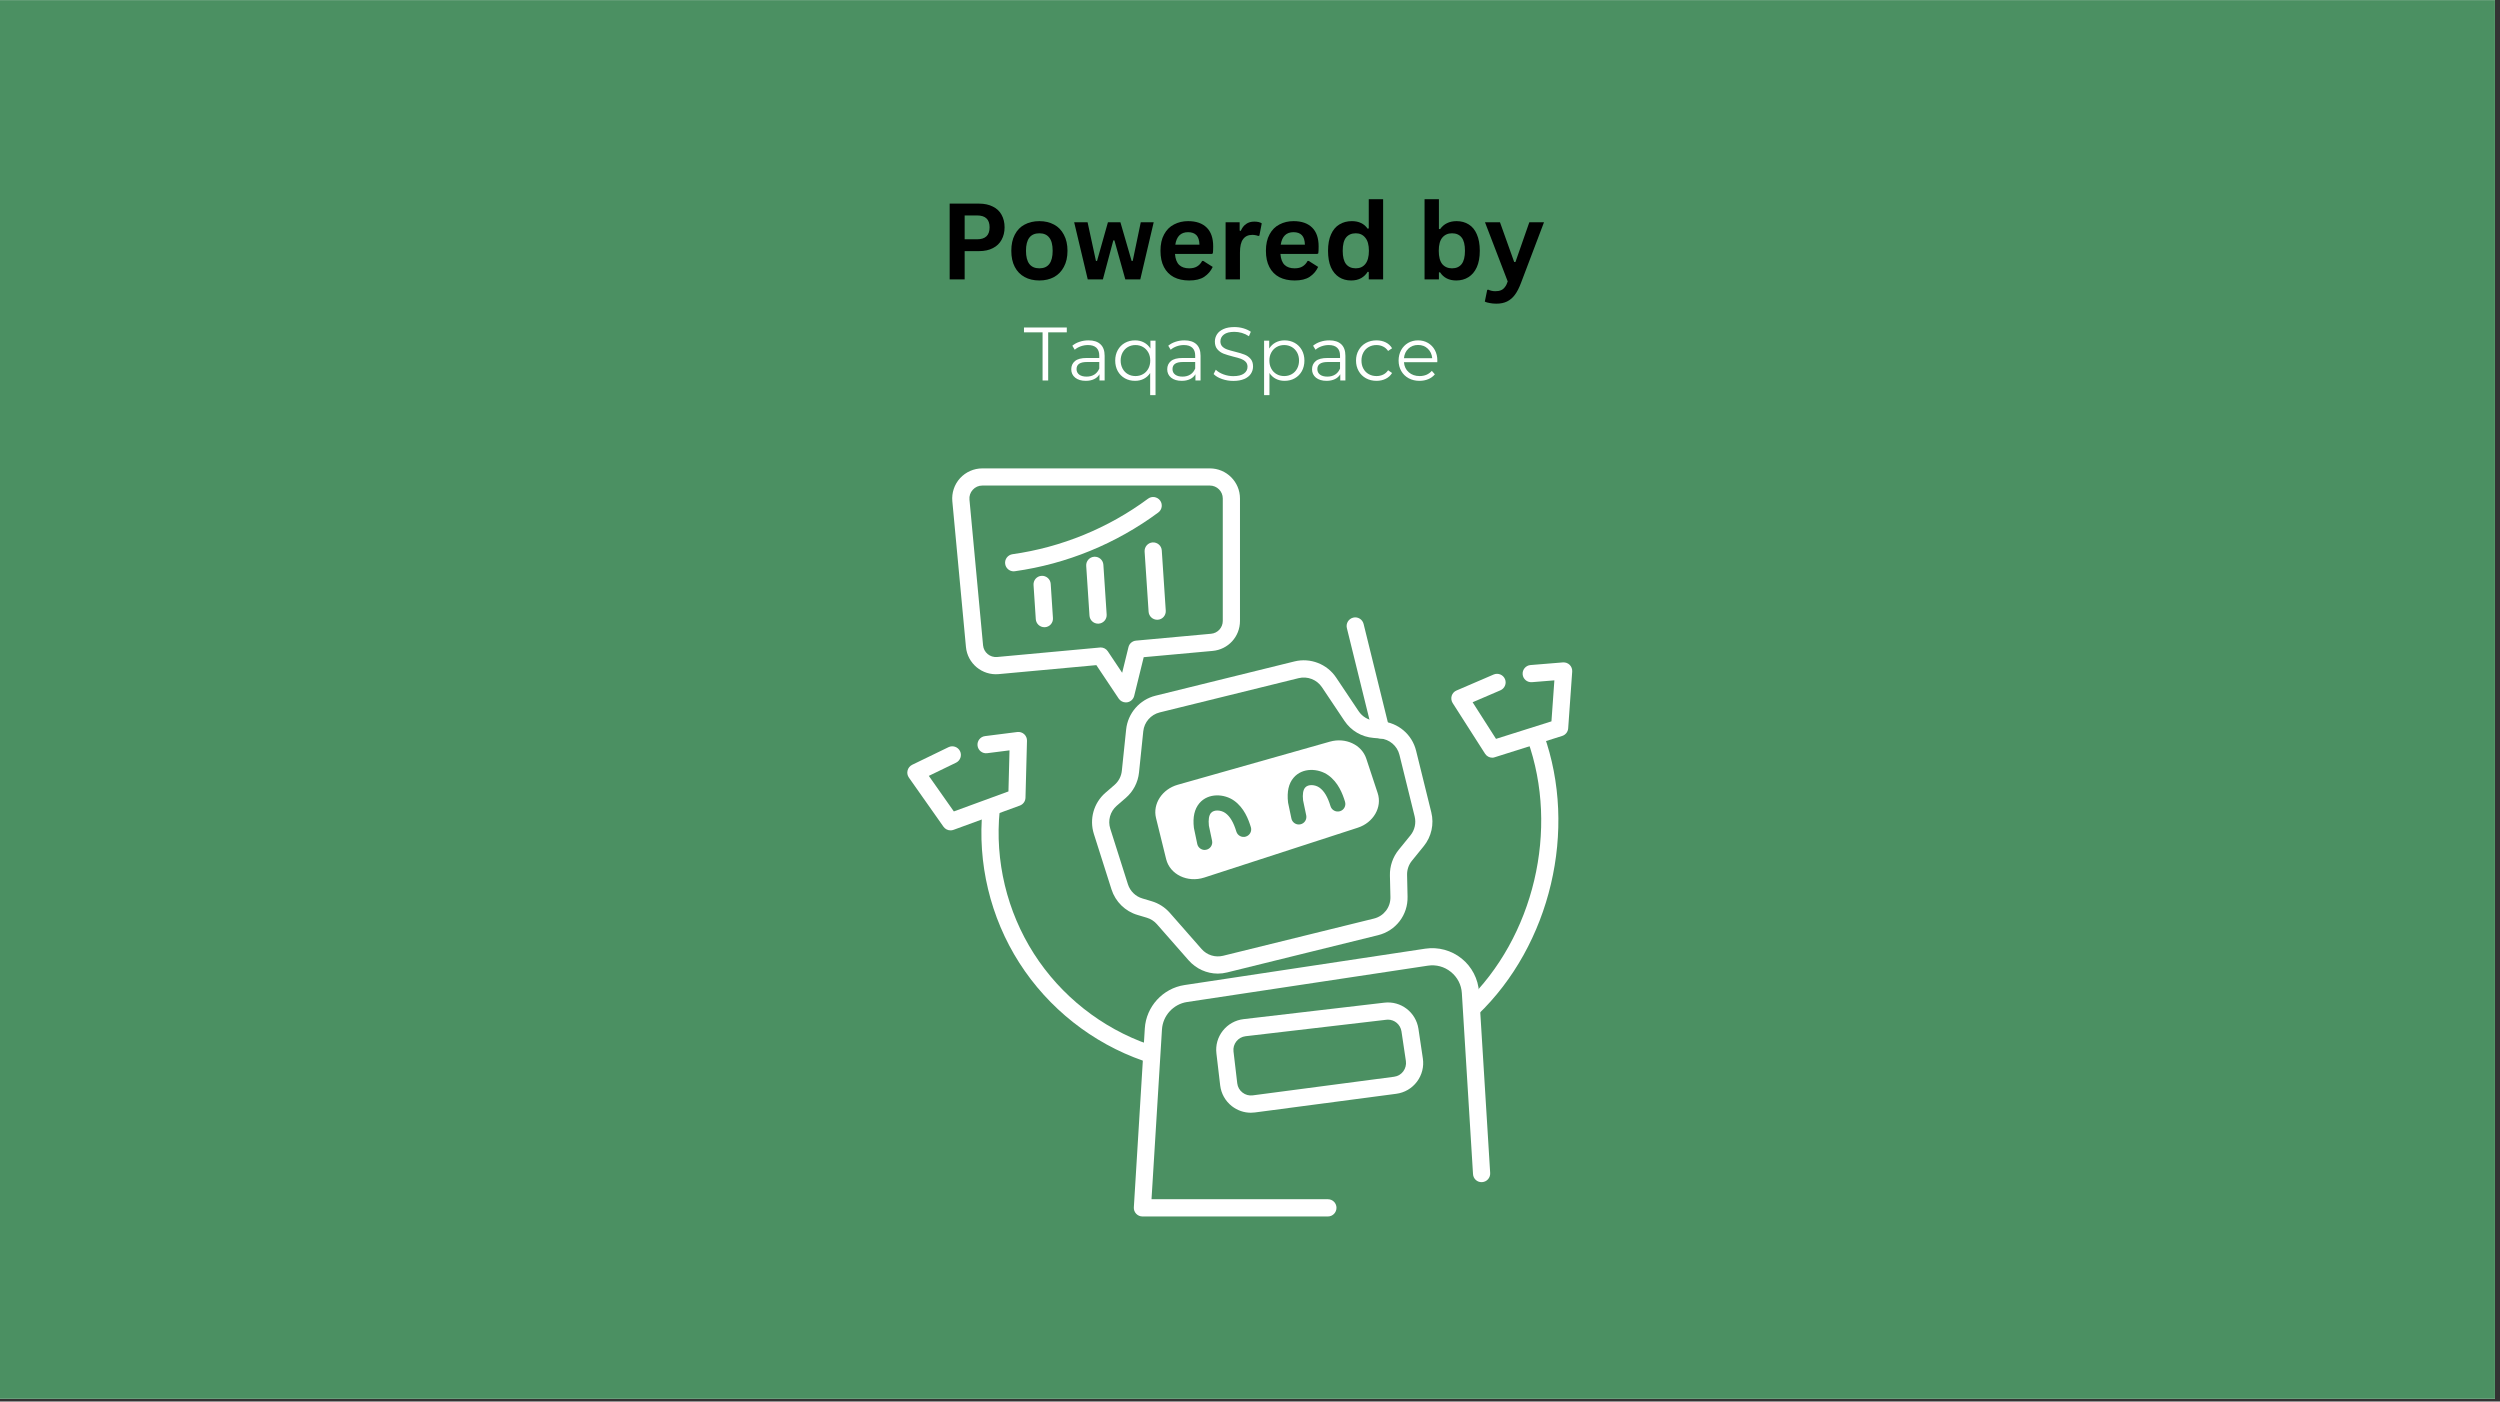 <svg xmlns="http://www.w3.org/2000/svg" xmlns:xlink="http://www.w3.org/1999/xlink" width="330" zoomAndPan="magnify" viewBox="0 0 247.5 138.75" height="185" preserveAspectRatio="xMidYMid meet" version="1.0"><rect x="0" y="0" width="247.5" height="138.75" fill="#333333" stroke="none"/><defs><g/><clipPath id="6c4748d499"><path d="M 0 0.016 L 247 0.016 L 247 138.484 L 0 138.484 Z M 0 0.016 " clip-rule="nonzero"/></clipPath><clipPath id="f1296f547f"><path d="M 112 93 L 148 93 L 148 120.43 L 112 120.43 Z M 112 93 " clip-rule="nonzero"/></clipPath><clipPath id="e2087d1bd5"><path d="M 89.781 72 L 102 72 L 102 83 L 89.781 83 Z M 89.781 72 " clip-rule="nonzero"/></clipPath><clipPath id="0290025627"><path d="M 94 46.332 L 123 46.332 L 123 70 L 94 70 Z M 94 46.332 " clip-rule="nonzero"/></clipPath><clipPath id="b1496ff9b9"><rect x="0" width="63" y="0" height="15"/></clipPath></defs><g clip-path="url(#6c4748d499)"><path fill="#ffffff" d="M 0 0.016 L 247 0.016 L 247 138.484 L 0 138.484 Z M 0 0.016 " fill-opacity="1" fill-rule="nonzero"/><path fill="#4b9062" d="M 0 0.016 L 247 0.016 L 247 138.484 L 0 138.484 Z M 0 0.016 " fill-opacity="1" fill-rule="nonzero"/></g><path fill="#ffffff" d="M 103.215 32.902 L 101.375 32.902 L 101.375 32.422 L 105.613 32.422 L 105.613 32.902 L 103.77 32.902 L 103.77 37.668 L 103.215 37.668 Z M 103.215 32.902 " fill-opacity="1" fill-rule="nonzero"/><path fill="#ffffff" d="M 107.762 33.695 C 108.277 33.695 108.672 33.824 108.945 34.082 C 109.223 34.34 109.359 34.719 109.359 35.223 L 109.359 37.668 L 108.848 37.668 L 108.848 37.051 C 108.73 37.258 108.555 37.418 108.32 37.531 C 108.09 37.645 107.812 37.703 107.492 37.703 C 107.055 37.703 106.703 37.598 106.445 37.391 C 106.184 37.18 106.055 36.902 106.055 36.559 C 106.055 36.223 106.176 35.953 106.418 35.75 C 106.66 35.543 107.047 35.441 107.574 35.441 L 108.828 35.441 L 108.828 35.203 C 108.828 34.863 108.73 34.605 108.543 34.426 C 108.352 34.25 108.074 34.16 107.711 34.16 C 107.461 34.16 107.223 34.203 106.992 34.285 C 106.762 34.367 106.562 34.48 106.398 34.625 L 106.16 34.227 C 106.359 34.059 106.598 33.926 106.879 33.836 C 107.16 33.742 107.453 33.695 107.762 33.695 Z M 107.574 37.285 C 107.875 37.285 108.133 37.215 108.348 37.078 C 108.562 36.941 108.723 36.742 108.828 36.484 L 108.828 35.84 L 107.59 35.84 C 106.918 35.84 106.578 36.074 106.578 36.543 C 106.578 36.773 106.668 36.953 106.84 37.086 C 107.016 37.219 107.262 37.285 107.574 37.285 Z M 107.574 37.285 " fill-opacity="1" fill-rule="nonzero"/><path fill="#ffffff" d="M 114.398 33.727 L 114.398 39.121 L 113.867 39.121 L 113.867 36.926 C 113.703 37.18 113.492 37.371 113.234 37.504 C 112.977 37.637 112.688 37.703 112.371 37.703 C 111.996 37.703 111.66 37.621 111.363 37.453 C 111.066 37.285 110.832 37.051 110.66 36.746 C 110.492 36.441 110.406 36.09 110.406 35.695 C 110.406 35.309 110.492 34.961 110.66 34.656 C 110.832 34.352 111.066 34.113 111.367 33.945 C 111.664 33.781 112 33.695 112.371 33.695 C 112.699 33.695 112.996 33.766 113.258 33.906 C 113.52 34.047 113.73 34.246 113.891 34.504 L 113.891 33.727 Z M 112.414 37.23 C 112.688 37.23 112.938 37.168 113.16 37.039 C 113.383 36.914 113.555 36.73 113.684 36.496 C 113.812 36.262 113.875 35.996 113.875 35.695 C 113.875 35.398 113.812 35.129 113.684 34.898 C 113.555 34.668 113.383 34.484 113.16 34.355 C 112.938 34.227 112.688 34.16 112.414 34.16 C 112.133 34.16 111.883 34.227 111.66 34.355 C 111.438 34.484 111.266 34.668 111.137 34.898 C 111.012 35.129 110.945 35.398 110.945 35.695 C 110.945 35.996 111.012 36.262 111.137 36.496 C 111.266 36.73 111.438 36.914 111.66 37.039 C 111.883 37.168 112.133 37.23 112.414 37.23 Z M 112.414 37.23 " fill-opacity="1" fill-rule="nonzero"/><path fill="#ffffff" d="M 117.262 33.695 C 117.773 33.695 118.168 33.824 118.445 34.082 C 118.719 34.34 118.855 34.719 118.855 35.223 L 118.855 37.668 L 118.348 37.668 L 118.348 37.051 C 118.227 37.258 118.051 37.418 117.82 37.531 C 117.586 37.645 117.312 37.703 116.992 37.703 C 116.551 37.703 116.203 37.598 115.941 37.391 C 115.684 37.18 115.555 36.902 115.555 36.559 C 115.555 36.223 115.676 35.953 115.918 35.75 C 116.16 35.543 116.543 35.441 117.074 35.441 L 118.324 35.441 L 118.324 35.203 C 118.324 34.863 118.23 34.605 118.039 34.426 C 117.852 34.25 117.574 34.16 117.207 34.16 C 116.957 34.16 116.719 34.203 116.488 34.285 C 116.258 34.367 116.062 34.48 115.898 34.625 L 115.656 34.227 C 115.859 34.059 116.098 33.926 116.375 33.836 C 116.656 33.742 116.949 33.695 117.262 33.695 Z M 117.074 37.285 C 117.371 37.285 117.629 37.215 117.844 37.078 C 118.059 36.941 118.219 36.742 118.324 36.484 L 118.324 35.84 L 117.09 35.84 C 116.414 35.84 116.078 36.074 116.078 36.543 C 116.078 36.773 116.164 36.953 116.34 37.086 C 116.516 37.219 116.758 37.285 117.074 37.285 Z M 117.074 37.285 " fill-opacity="1" fill-rule="nonzero"/><path fill="#ffffff" d="M 122.094 37.711 C 121.707 37.711 121.332 37.648 120.977 37.523 C 120.617 37.398 120.344 37.234 120.148 37.031 L 120.363 36.602 C 120.555 36.793 120.805 36.945 121.121 37.062 C 121.438 37.18 121.762 37.238 122.094 37.238 C 122.562 37.238 122.918 37.152 123.152 36.98 C 123.387 36.809 123.504 36.586 123.504 36.309 C 123.504 36.102 123.438 35.934 123.312 35.809 C 123.184 35.684 123.027 35.586 122.844 35.52 C 122.66 35.453 122.402 35.379 122.074 35.301 C 121.68 35.199 121.363 35.102 121.129 35.012 C 120.895 34.918 120.691 34.777 120.527 34.586 C 120.359 34.398 120.273 34.141 120.273 33.816 C 120.273 33.551 120.344 33.309 120.484 33.094 C 120.625 32.875 120.84 32.703 121.129 32.574 C 121.418 32.441 121.777 32.379 122.207 32.379 C 122.508 32.379 122.801 32.418 123.086 32.5 C 123.375 32.586 123.621 32.699 123.832 32.844 L 123.645 33.285 C 123.426 33.141 123.191 33.031 122.941 32.957 C 122.691 32.887 122.445 32.852 122.207 32.852 C 121.746 32.852 121.402 32.938 121.168 33.117 C 120.938 33.293 120.82 33.523 120.82 33.801 C 120.82 34.012 120.887 34.18 121.012 34.309 C 121.141 34.434 121.301 34.531 121.492 34.598 C 121.684 34.668 121.941 34.738 122.266 34.82 C 122.652 34.914 122.961 35.008 123.199 35.102 C 123.438 35.191 123.637 35.332 123.801 35.52 C 123.969 35.707 124.051 35.961 124.051 36.281 C 124.051 36.547 123.98 36.785 123.836 37.004 C 123.695 37.219 123.477 37.395 123.18 37.52 C 122.887 37.648 122.523 37.711 122.094 37.711 Z M 122.094 37.711 " fill-opacity="1" fill-rule="nonzero"/><path fill="#ffffff" d="M 127.172 33.695 C 127.543 33.695 127.879 33.781 128.176 33.945 C 128.477 34.113 128.711 34.352 128.883 34.656 C 129.051 34.961 129.137 35.309 129.137 35.695 C 129.137 36.09 129.051 36.441 128.883 36.746 C 128.711 37.051 128.477 37.285 128.18 37.453 C 127.883 37.621 127.547 37.703 127.172 37.703 C 126.855 37.703 126.566 37.637 126.309 37.504 C 126.051 37.371 125.84 37.18 125.676 36.926 L 125.676 39.121 L 125.145 39.121 L 125.145 33.727 L 125.652 33.727 L 125.652 34.504 C 125.812 34.246 126.023 34.047 126.285 33.906 C 126.547 33.766 126.844 33.695 127.172 33.695 Z M 127.137 37.23 C 127.41 37.23 127.66 37.168 127.887 37.039 C 128.109 36.914 128.285 36.73 128.414 36.496 C 128.539 36.262 128.605 35.996 128.605 35.695 C 128.605 35.398 128.539 35.129 128.414 34.898 C 128.285 34.668 128.109 34.484 127.887 34.355 C 127.66 34.227 127.41 34.16 127.137 34.16 C 126.855 34.16 126.605 34.227 126.383 34.355 C 126.16 34.484 125.984 34.668 125.859 34.898 C 125.73 35.129 125.668 35.398 125.668 35.695 C 125.668 35.996 125.73 36.262 125.859 36.496 C 125.984 36.73 126.16 36.914 126.383 37.039 C 126.605 37.168 126.855 37.23 127.137 37.23 Z M 127.137 37.23 " fill-opacity="1" fill-rule="nonzero"/><path fill="#ffffff" d="M 131.602 33.695 C 132.113 33.695 132.508 33.824 132.785 34.082 C 133.059 34.34 133.195 34.719 133.195 35.223 L 133.195 37.668 L 132.688 37.668 L 132.688 37.051 C 132.566 37.258 132.391 37.418 132.16 37.531 C 131.926 37.645 131.648 37.703 131.332 37.703 C 130.891 37.703 130.543 37.598 130.281 37.391 C 130.023 37.18 129.891 36.902 129.891 36.559 C 129.891 36.223 130.012 35.953 130.254 35.75 C 130.496 35.543 130.883 35.441 131.414 35.441 L 132.664 35.441 L 132.664 35.203 C 132.664 34.863 132.57 34.605 132.379 34.426 C 132.191 34.25 131.914 34.16 131.547 34.16 C 131.297 34.16 131.059 34.203 130.828 34.285 C 130.598 34.367 130.402 34.48 130.238 34.625 L 129.996 34.227 C 130.195 34.059 130.438 33.926 130.715 33.836 C 130.996 33.742 131.289 33.695 131.602 33.695 Z M 131.414 37.285 C 131.711 37.285 131.969 37.215 132.184 37.078 C 132.398 36.941 132.559 36.742 132.664 36.484 L 132.664 35.84 L 131.43 35.84 C 130.754 35.84 130.418 36.074 130.418 36.543 C 130.418 36.773 130.504 36.953 130.68 37.086 C 130.855 37.219 131.098 37.285 131.414 37.285 Z M 131.414 37.285 " fill-opacity="1" fill-rule="nonzero"/><path fill="#ffffff" d="M 136.273 37.703 C 135.887 37.703 135.535 37.617 135.23 37.449 C 134.922 37.277 134.68 37.039 134.508 36.734 C 134.332 36.426 134.246 36.082 134.246 35.695 C 134.246 35.312 134.332 34.969 134.508 34.664 C 134.68 34.359 134.922 34.121 135.23 33.949 C 135.535 33.781 135.887 33.695 136.273 33.695 C 136.613 33.695 136.918 33.762 137.184 33.895 C 137.453 34.027 137.664 34.219 137.816 34.477 L 137.422 34.746 C 137.289 34.551 137.125 34.402 136.926 34.309 C 136.727 34.211 136.508 34.16 136.273 34.16 C 135.988 34.16 135.734 34.223 135.508 34.352 C 135.281 34.48 135.102 34.66 134.977 34.895 C 134.848 35.129 134.785 35.398 134.785 35.695 C 134.785 36 134.848 36.27 134.977 36.5 C 135.102 36.734 135.281 36.914 135.508 37.039 C 135.734 37.168 135.988 37.23 136.273 37.23 C 136.508 37.23 136.727 37.184 136.926 37.09 C 137.125 36.996 137.289 36.852 137.422 36.656 L 137.816 36.926 C 137.664 37.18 137.449 37.371 137.18 37.504 C 136.91 37.637 136.609 37.703 136.273 37.703 Z M 136.273 37.703 " fill-opacity="1" fill-rule="nonzero"/><path fill="#ffffff" d="M 142.289 35.859 L 138.992 35.859 C 139.023 36.27 139.18 36.602 139.465 36.852 C 139.75 37.105 140.109 37.23 140.543 37.23 C 140.789 37.23 141.012 37.188 141.219 37.102 C 141.422 37.012 141.602 36.883 141.75 36.715 L 142.051 37.059 C 141.875 37.27 141.656 37.43 141.395 37.539 C 141.133 37.648 140.844 37.703 140.527 37.703 C 140.125 37.703 139.766 37.617 139.453 37.445 C 139.141 37.273 138.898 37.035 138.723 36.73 C 138.551 36.426 138.461 36.082 138.461 35.695 C 138.461 35.312 138.547 34.969 138.711 34.664 C 138.879 34.359 139.109 34.121 139.402 33.949 C 139.695 33.781 140.023 33.695 140.387 33.695 C 140.75 33.695 141.078 33.781 141.367 33.949 C 141.656 34.121 141.887 34.355 142.051 34.66 C 142.215 34.961 142.297 35.309 142.297 35.695 Z M 140.387 34.152 C 140.008 34.152 139.688 34.273 139.43 34.516 C 139.176 34.758 139.027 35.074 138.992 35.465 L 141.789 35.465 C 141.754 35.074 141.605 34.758 141.348 34.516 C 141.094 34.273 140.77 34.152 140.387 34.152 Z M 140.387 34.152 " fill-opacity="1" fill-rule="nonzero"/><path fill="#ffffff" d="M 120.566 96.387 C 119.473 96.387 118.422 95.918 117.676 95.074 L 114.535 91.496 C 114.27 91.188 113.918 90.969 113.527 90.852 L 112.621 90.582 C 111.395 90.223 110.43 89.273 110.039 88.055 L 108.293 82.559 C 107.828 81.09 108.277 79.492 109.438 78.484 L 110.336 77.707 C 110.75 77.348 111.008 76.848 111.062 76.305 L 111.488 72.219 C 111.656 70.605 112.824 69.262 114.395 68.875 L 128.156 65.48 C 129.723 65.094 131.379 65.734 132.277 67.078 L 134.504 70.406 C 134.871 70.957 135.461 71.301 136.117 71.355 L 136.766 71.41 C 138.422 71.543 139.801 72.715 140.195 74.328 L 141.699 80.422 C 141.988 81.582 141.711 82.836 140.957 83.762 L 139.777 85.219 C 139.457 85.613 139.289 86.109 139.301 86.617 L 139.348 88.762 C 139.395 90.582 138.188 92.152 136.422 92.586 L 121.488 96.27 C 121.184 96.348 120.871 96.387 120.566 96.387 Z M 112.762 76.48 C 112.66 77.457 112.195 78.352 111.453 78.992 L 110.555 79.77 C 109.91 80.332 109.656 81.227 109.918 82.043 L 111.664 87.543 C 111.883 88.223 112.418 88.75 113.105 88.949 L 114.008 89.219 C 114.711 89.426 115.332 89.824 115.816 90.375 L 118.957 93.953 C 119.488 94.559 120.305 94.812 121.086 94.621 L 136.02 90.938 C 137.004 90.695 137.676 89.816 137.652 88.805 L 137.602 86.66 C 137.582 85.75 137.887 84.859 138.457 84.148 L 139.637 82.695 C 140.059 82.176 140.211 81.48 140.051 80.828 L 138.547 74.734 C 138.328 73.836 137.555 73.184 136.637 73.109 L 135.988 73.055 C 134.805 72.961 133.75 72.34 133.094 71.355 L 130.867 68.027 C 130.363 67.281 129.441 66.922 128.566 67.137 L 114.805 70.531 C 113.93 70.75 113.277 71.496 113.184 72.395 Z M 112.762 76.48 " fill-opacity="1" fill-rule="nonzero"/><path fill="#ffffff" d="M 136.703 73.109 C 136.316 73.109 135.969 72.848 135.875 72.461 L 133.34 62.18 C 133.227 61.719 133.508 61.262 133.965 61.145 C 134.422 61.031 134.883 61.312 134.996 61.77 L 137.531 72.055 C 137.645 72.512 137.367 72.973 136.91 73.086 C 136.836 73.102 136.77 73.109 136.703 73.109 Z M 136.703 73.109 " fill-opacity="1" fill-rule="nonzero"/><path fill="#ffffff" d="M 136.391 78.52 L 135.262 75.105 C 134.809 73.73 133.215 72.984 131.664 73.422 L 116.594 77.691 C 115.051 78.129 114.102 79.582 114.445 80.98 L 115.449 85.055 C 115.824 86.574 117.562 87.414 119.219 86.879 L 134.414 81.945 C 135.969 81.445 136.852 79.914 136.391 78.52 Z M 123.336 82.824 C 122.941 82.945 122.52 82.723 122.398 82.324 C 122.117 81.402 121.77 80.82 121.305 80.488 C 120.887 80.191 120.191 80.125 119.883 80.488 C 119.684 80.723 119.617 81.145 119.68 81.742 L 119.996 83.238 C 120.078 83.645 119.82 84.043 119.414 84.125 C 119.359 84.137 119.309 84.145 119.262 84.145 C 118.914 84.145 118.598 83.898 118.527 83.547 L 118.207 82.016 C 118.203 81.992 118.195 81.969 118.195 81.949 C 118.07 80.891 118.254 80.098 118.738 79.52 C 119.621 78.477 121.211 78.578 122.176 79.266 C 123.164 79.969 123.594 81.102 123.836 81.891 C 123.957 82.285 123.734 82.703 123.336 82.824 Z M 132.66 80.309 C 132.262 80.43 131.84 80.207 131.719 79.809 C 131.441 78.891 131.094 78.309 130.625 77.973 C 130.207 77.676 129.512 77.613 129.207 77.973 C 129.008 78.207 128.938 78.633 129.004 79.23 L 129.316 80.723 C 129.398 81.129 129.145 81.527 128.734 81.609 C 128.684 81.621 128.633 81.625 128.582 81.625 C 128.234 81.625 127.922 81.383 127.848 81.027 L 127.527 79.5 C 127.523 79.477 127.516 79.453 127.516 79.43 C 127.398 78.371 127.574 77.574 128.062 77 C 128.941 75.957 130.531 76.059 131.496 76.746 C 132.484 77.449 132.918 78.582 133.156 79.367 C 133.281 79.773 133.055 80.191 132.66 80.309 Z M 132.66 80.309 " fill-opacity="1" fill-rule="nonzero"/><g clip-path="url(#f1296f547f)"><path fill="#ffffff" d="M 131.465 120.43 L 113.102 120.43 C 112.867 120.43 112.641 120.332 112.48 120.16 C 112.32 119.992 112.234 119.762 112.25 119.527 L 113.336 101.816 C 113.469 99.652 115.121 97.844 117.266 97.52 L 141.102 93.918 C 142.387 93.727 143.699 94.082 144.707 94.898 C 145.715 95.711 146.34 96.922 146.422 98.215 L 147.527 116.129 C 147.555 116.598 147.199 117.004 146.727 117.031 C 146.254 117.066 145.852 116.703 145.828 116.23 L 144.723 98.32 C 144.672 97.488 144.285 96.742 143.637 96.219 C 142.988 95.695 142.176 95.477 141.355 95.602 L 117.52 99.199 C 116.16 99.406 115.117 100.551 115.035 101.918 L 114 118.723 L 131.461 118.723 C 131.93 118.723 132.312 119.102 132.312 119.574 C 132.312 120.043 131.934 120.43 131.465 120.43 Z M 131.465 120.43 " fill-opacity="1" fill-rule="nonzero"/></g><g clip-path="url(#e2087d1bd5)"><path fill="#ffffff" d="M 94.102 82.207 C 93.832 82.207 93.57 82.078 93.406 81.848 L 89.977 76.977 C 89.832 76.77 89.785 76.516 89.852 76.27 C 89.914 76.031 90.078 75.828 90.305 75.715 L 93.906 73.969 C 94.332 73.766 94.836 73.945 95.043 74.363 C 95.25 74.789 95.07 75.297 94.652 75.504 L 91.953 76.812 L 94.43 80.332 L 99.836 78.352 L 99.941 74.285 L 97.73 74.566 C 97.262 74.629 96.836 74.293 96.777 73.828 C 96.719 73.359 97.047 72.934 97.516 72.875 L 100.715 72.469 C 100.957 72.438 101.207 72.516 101.391 72.68 C 101.574 72.848 101.68 73.086 101.672 73.336 L 101.523 78.973 C 101.516 79.32 101.293 79.629 100.969 79.75 L 94.406 82.152 C 94.301 82.191 94.203 82.207 94.102 82.207 Z M 94.102 82.207 " fill-opacity="1" fill-rule="nonzero"/></g><path fill="#ffffff" d="M 147.734 75.012 C 147.453 75.012 147.18 74.867 147.02 74.617 L 143.812 69.598 C 143.68 69.387 143.645 69.125 143.715 68.891 C 143.789 68.652 143.965 68.453 144.195 68.359 L 147.871 66.777 C 148.301 66.594 148.801 66.789 148.988 67.219 C 149.176 67.648 148.977 68.152 148.543 68.34 L 145.789 69.523 L 148.105 73.148 L 153.594 71.414 L 153.883 67.355 L 151.66 67.535 C 151.184 67.57 150.781 67.227 150.742 66.758 C 150.703 66.293 151.051 65.879 151.52 65.84 L 154.73 65.578 C 154.977 65.559 155.223 65.648 155.398 65.82 C 155.574 65.996 155.664 66.238 155.648 66.484 L 155.25 72.105 C 155.227 72.453 154.988 72.754 154.652 72.859 L 147.988 74.965 C 147.906 75 147.82 75.012 147.734 75.012 Z M 147.734 75.012 " fill-opacity="1" fill-rule="nonzero"/><path fill="#ffffff" d="M 113.469 105.066 C 113.375 105.066 113.281 105.051 113.188 105.02 C 108.145 103.266 103.789 99.82 100.914 95.324 C 98.039 90.828 96.746 85.426 97.273 80.113 C 97.32 79.645 97.738 79.309 98.203 79.348 C 98.672 79.395 99.012 79.812 98.969 80.281 C 98.48 85.215 99.684 90.23 102.352 94.406 C 105.02 98.582 109.066 101.781 113.75 103.41 C 114.191 103.566 114.426 104.051 114.273 104.496 C 114.152 104.848 113.82 105.066 113.469 105.066 Z M 113.469 105.066 " fill-opacity="1" fill-rule="nonzero"/><path fill="#ffffff" d="M 145.688 100.715 C 145.465 100.715 145.242 100.625 145.074 100.449 C 144.75 100.109 144.762 99.57 145.102 99.246 C 151.871 92.773 154.391 82.102 151.23 73.285 C 151.07 72.844 151.301 72.355 151.746 72.199 C 152.188 72.039 152.676 72.27 152.836 72.711 C 156.215 82.137 153.52 93.555 146.281 100.477 C 146.113 100.633 145.902 100.715 145.688 100.715 Z M 145.688 100.715 " fill-opacity="1" fill-rule="nonzero"/><g clip-path="url(#0290025627)"><path fill="#ffffff" d="M 111.461 69.539 C 111.18 69.539 110.914 69.398 110.754 69.164 L 108.539 65.848 L 98.867 66.738 C 97.234 66.887 95.781 65.684 95.629 64.051 L 94.281 49.629 C 94.203 48.797 94.48 47.961 95.043 47.344 C 95.609 46.727 96.41 46.371 97.246 46.371 L 119.777 46.371 C 121.422 46.371 122.758 47.707 122.758 49.352 L 122.758 61.477 C 122.758 63.027 121.59 64.301 120.047 64.441 L 113.227 65.062 L 112.285 68.891 C 112.207 69.219 111.938 69.469 111.605 69.527 C 111.559 69.535 111.508 69.539 111.461 69.539 Z M 108.965 64.098 C 109.246 64.098 109.516 64.238 109.672 64.477 L 111.094 66.605 L 111.719 64.062 C 111.805 63.711 112.105 63.453 112.469 63.422 L 119.895 62.742 C 120.555 62.684 121.055 62.133 121.055 61.469 L 121.055 49.348 C 121.055 48.645 120.48 48.07 119.777 48.07 L 97.246 48.07 C 96.883 48.07 96.547 48.219 96.305 48.488 C 96.059 48.758 95.941 49.105 95.977 49.469 L 97.324 63.891 C 97.391 64.59 98.008 65.105 98.711 65.043 L 108.887 64.105 C 108.914 64.102 108.941 64.098 108.965 64.098 Z M 108.965 64.098 " fill-opacity="1" fill-rule="nonzero"/></g><path fill="#ffffff" d="M 103.391 62.094 C 102.949 62.094 102.574 61.75 102.543 61.301 L 102.32 57.91 C 102.289 57.441 102.645 57.035 103.113 57.008 C 103.582 56.98 103.988 57.332 104.02 57.801 L 104.242 61.191 C 104.273 61.66 103.918 62.066 103.449 62.094 C 103.43 62.094 103.41 62.094 103.391 62.094 Z M 103.391 62.094 " fill-opacity="1" fill-rule="nonzero"/><path fill="#ffffff" d="M 108.707 61.742 C 108.262 61.742 107.891 61.398 107.859 60.949 L 107.535 56.023 C 107.504 55.551 107.859 55.148 108.328 55.117 C 108.801 55.09 109.203 55.441 109.234 55.91 L 109.559 60.836 C 109.59 61.309 109.234 61.711 108.762 61.742 C 108.746 61.742 108.727 61.742 108.707 61.742 Z M 108.707 61.742 " fill-opacity="1" fill-rule="nonzero"/><path fill="#ffffff" d="M 114.559 61.355 C 114.117 61.355 113.742 61.012 113.711 60.562 L 113.316 54.605 C 113.289 54.137 113.641 53.73 114.113 53.699 C 114.582 53.676 114.988 54.023 115.016 54.496 L 115.41 60.453 C 115.441 60.922 115.086 61.328 114.617 61.355 C 114.598 61.355 114.574 61.355 114.559 61.355 Z M 114.559 61.355 " fill-opacity="1" fill-rule="nonzero"/><path fill="#ffffff" d="M 100.352 56.562 C 99.938 56.562 99.57 56.254 99.512 55.828 C 99.445 55.363 99.773 54.934 100.238 54.867 C 105.082 54.184 109.723 52.285 113.656 49.371 C 114.031 49.09 114.566 49.172 114.848 49.547 C 115.129 49.926 115.047 50.461 114.668 50.738 C 110.508 53.82 105.602 55.832 100.477 56.551 C 100.43 56.559 100.395 56.562 100.352 56.562 Z M 100.352 56.562 " fill-opacity="1" fill-rule="nonzero"/><path fill="#ffffff" d="M 123.836 110.16 C 123.156 110.16 122.504 109.934 121.957 109.512 C 121.309 109.004 120.895 108.273 120.797 107.449 L 120.426 104.297 C 120.328 103.48 120.555 102.68 121.062 102.039 C 121.57 101.398 122.297 100.992 123.109 100.895 L 137.035 99.266 C 138.691 99.066 140.176 100.211 140.426 101.855 L 140.863 104.793 C 140.984 105.609 140.773 106.43 140.277 107.09 C 139.781 107.75 139.051 108.176 138.23 108.285 L 124.238 110.133 C 124.105 110.148 123.973 110.16 123.836 110.16 Z M 124.133 109.285 Z M 137.402 100.945 C 137.348 100.945 137.297 100.949 137.238 100.957 L 123.312 102.586 C 122.953 102.629 122.629 102.809 122.402 103.094 C 122.176 103.379 122.074 103.734 122.117 104.094 L 122.488 107.25 C 122.531 107.613 122.715 107.941 123.008 108.164 C 123.297 108.391 123.656 108.488 124.02 108.441 L 138.016 106.598 C 138.379 106.551 138.703 106.359 138.922 106.066 C 139.141 105.77 139.234 105.41 139.184 105.047 L 138.746 102.109 C 138.641 101.43 138.07 100.945 137.402 100.945 Z M 137.402 100.945 " fill-opacity="1" fill-rule="nonzero"/><g transform="matrix(1, 0, 0, 1, 92, 17)"><g clip-path="url(#b1496ff9b9)"><g fill="#000000" fill-opacity="1"><g transform="translate(1.048, 10.658)"><g><path d="M 3.875 -7.5 C 4.414 -7.5 4.875 -7.398 5.25 -7.203 C 5.633 -7.016 5.922 -6.742 6.109 -6.391 C 6.305 -6.035 6.406 -5.625 6.406 -5.156 C 6.406 -4.688 6.305 -4.273 6.109 -3.922 C 5.922 -3.566 5.633 -3.289 5.25 -3.094 C 4.875 -2.895 4.414 -2.797 3.875 -2.797 L 2.453 -2.797 L 2.453 0 L 0.969 0 L 0.969 -7.5 Z M 3.688 -3.969 C 4.508 -3.969 4.922 -4.363 4.922 -5.156 C 4.922 -5.938 4.508 -6.328 3.688 -6.328 L 2.453 -6.328 L 2.453 -3.969 Z M 3.688 -3.969 "/></g></g></g><g fill="#000000" fill-opacity="1"><g transform="translate(7.604, 10.658)"><g><path d="M 3.297 0.109 C 2.734 0.109 2.242 -0.004 1.828 -0.234 C 1.41 -0.461 1.086 -0.797 0.859 -1.234 C 0.629 -1.672 0.516 -2.203 0.516 -2.828 C 0.516 -3.453 0.629 -3.984 0.859 -4.422 C 1.086 -4.867 1.41 -5.203 1.828 -5.422 C 2.242 -5.648 2.734 -5.766 3.297 -5.766 C 3.848 -5.766 4.332 -5.648 4.75 -5.422 C 5.164 -5.203 5.488 -4.867 5.719 -4.422 C 5.957 -3.984 6.078 -3.453 6.078 -2.828 C 6.078 -2.203 5.957 -1.672 5.719 -1.234 C 5.488 -0.797 5.164 -0.461 4.75 -0.234 C 4.332 -0.004 3.848 0.109 3.297 0.109 Z M 3.297 -1.094 C 4.172 -1.094 4.609 -1.672 4.609 -2.828 C 4.609 -3.43 4.492 -3.867 4.266 -4.141 C 4.047 -4.422 3.723 -4.562 3.297 -4.562 C 2.41 -4.562 1.969 -3.984 1.969 -2.828 C 1.969 -1.672 2.41 -1.094 3.297 -1.094 Z M 3.297 -1.094 "/></g></g></g><g fill="#000000" fill-opacity="1"><g transform="translate(14.139, 10.658)"><g><path d="M 3.047 0 L 1.547 0 L 0.203 -5.656 L 1.531 -5.656 L 2.359 -1.828 L 2.469 -1.828 L 3.547 -5.656 L 4.781 -5.656 L 5.891 -1.828 L 6 -1.828 L 6.797 -5.656 L 8.078 -5.656 L 6.75 0 L 5.266 0 L 4.188 -3.859 L 4.078 -3.859 Z M 3.047 0 "/></g></g></g><g fill="#000000" fill-opacity="1"><g transform="translate(22.371, 10.658)"><g><path d="M 5.594 -2.516 L 1.953 -2.516 C 1.992 -2.016 2.133 -1.648 2.375 -1.422 C 2.613 -1.203 2.941 -1.094 3.359 -1.094 C 3.68 -1.094 3.941 -1.156 4.141 -1.281 C 4.348 -1.406 4.516 -1.586 4.641 -1.828 L 4.75 -1.828 L 5.688 -1.234 C 5.5 -0.828 5.219 -0.5 4.844 -0.25 C 4.477 -0.008 3.984 0.109 3.359 0.109 C 2.773 0.109 2.27 0 1.844 -0.219 C 1.414 -0.445 1.086 -0.781 0.859 -1.219 C 0.629 -1.656 0.516 -2.191 0.516 -2.828 C 0.516 -3.473 0.633 -4.016 0.875 -4.453 C 1.113 -4.898 1.441 -5.227 1.859 -5.438 C 2.273 -5.656 2.738 -5.766 3.25 -5.766 C 4.051 -5.766 4.664 -5.551 5.094 -5.125 C 5.52 -4.707 5.734 -4.086 5.734 -3.266 C 5.734 -2.961 5.723 -2.734 5.703 -2.578 Z M 4.375 -3.438 C 4.363 -3.863 4.266 -4.176 4.078 -4.375 C 3.891 -4.57 3.613 -4.672 3.25 -4.672 C 2.531 -4.672 2.109 -4.258 1.984 -3.438 Z M 4.375 -3.438 "/></g></g></g><g fill="#000000" fill-opacity="1"><g transform="translate(28.522, 10.658)"><g><path d="M 0.812 0 L 0.812 -5.656 L 2.203 -5.656 L 2.203 -4.828 L 2.312 -4.797 C 2.445 -5.109 2.625 -5.336 2.844 -5.484 C 3.062 -5.641 3.332 -5.719 3.656 -5.719 C 3.977 -5.719 4.223 -5.66 4.391 -5.547 L 4.156 -4.328 L 4.047 -4.297 C 3.953 -4.336 3.859 -4.363 3.766 -4.375 C 3.68 -4.395 3.578 -4.406 3.453 -4.406 C 3.055 -4.406 2.754 -4.266 2.547 -3.984 C 2.336 -3.711 2.234 -3.27 2.234 -2.656 L 2.234 0 Z M 0.812 0 "/></g></g></g><g fill="#000000" fill-opacity="1"><g transform="translate(32.81, 10.658)"><g><path d="M 5.594 -2.516 L 1.953 -2.516 C 1.992 -2.016 2.133 -1.648 2.375 -1.422 C 2.613 -1.203 2.941 -1.094 3.359 -1.094 C 3.68 -1.094 3.941 -1.156 4.141 -1.281 C 4.348 -1.406 4.516 -1.586 4.641 -1.828 L 4.75 -1.828 L 5.688 -1.234 C 5.5 -0.828 5.219 -0.5 4.844 -0.25 C 4.477 -0.008 3.984 0.109 3.359 0.109 C 2.773 0.109 2.27 0 1.844 -0.219 C 1.414 -0.445 1.086 -0.781 0.859 -1.219 C 0.629 -1.656 0.516 -2.191 0.516 -2.828 C 0.516 -3.473 0.633 -4.016 0.875 -4.453 C 1.113 -4.898 1.441 -5.227 1.859 -5.438 C 2.273 -5.656 2.738 -5.766 3.25 -5.766 C 4.051 -5.766 4.664 -5.551 5.094 -5.125 C 5.52 -4.707 5.734 -4.086 5.734 -3.266 C 5.734 -2.961 5.723 -2.734 5.703 -2.578 Z M 4.375 -3.438 C 4.363 -3.863 4.266 -4.176 4.078 -4.375 C 3.891 -4.57 3.613 -4.672 3.25 -4.672 C 2.531 -4.672 2.109 -4.258 1.984 -3.438 Z M 4.375 -3.438 "/></g></g></g><g fill="#000000" fill-opacity="1"><g transform="translate(38.96, 10.658)"><g><path d="M 2.797 0.109 C 2.348 0.109 1.953 0 1.609 -0.219 C 1.266 -0.438 0.992 -0.766 0.797 -1.203 C 0.609 -1.641 0.516 -2.18 0.516 -2.828 C 0.516 -3.473 0.613 -4.016 0.812 -4.453 C 1.008 -4.898 1.285 -5.227 1.641 -5.438 C 1.992 -5.656 2.406 -5.766 2.875 -5.766 C 3.227 -5.766 3.531 -5.703 3.781 -5.578 C 4.039 -5.461 4.258 -5.273 4.438 -5.016 L 4.547 -5.047 L 4.547 -7.938 L 5.969 -7.938 L 5.969 0 L 4.547 0 L 4.547 -0.734 L 4.438 -0.75 C 4.281 -0.488 4.066 -0.281 3.797 -0.125 C 3.523 0.031 3.191 0.109 2.797 0.109 Z M 3.266 -1.094 C 3.66 -1.094 3.973 -1.234 4.203 -1.516 C 4.441 -1.805 4.562 -2.242 4.562 -2.828 C 4.562 -3.41 4.441 -3.844 4.203 -4.125 C 3.973 -4.414 3.66 -4.562 3.266 -4.562 C 2.848 -4.562 2.523 -4.422 2.297 -4.141 C 2.078 -3.867 1.969 -3.43 1.969 -2.828 C 1.969 -2.234 2.078 -1.797 2.297 -1.516 C 2.523 -1.234 2.848 -1.094 3.266 -1.094 Z M 3.266 -1.094 "/></g></g></g><g fill="#000000" fill-opacity="1"><g transform="translate(45.742, 10.658)"><g/></g></g><g fill="#000000" fill-opacity="1"><g transform="translate(48.219, 10.658)"><g><path d="M 3.953 0.109 C 3.234 0.109 2.695 -0.16 2.344 -0.703 L 2.234 -0.688 L 2.234 0 L 0.812 0 L 0.812 -7.938 L 2.234 -7.938 L 2.234 -5 L 2.344 -4.969 C 2.539 -5.238 2.77 -5.438 3.031 -5.562 C 3.301 -5.695 3.617 -5.766 3.984 -5.766 C 4.441 -5.766 4.844 -5.656 5.188 -5.438 C 5.531 -5.227 5.797 -4.906 5.984 -4.469 C 6.18 -4.031 6.281 -3.484 6.281 -2.828 C 6.281 -2.18 6.18 -1.641 5.984 -1.203 C 5.785 -0.766 5.508 -0.438 5.156 -0.219 C 4.812 0 4.41 0.109 3.953 0.109 Z M 3.531 -1.094 C 3.945 -1.094 4.266 -1.234 4.484 -1.516 C 4.703 -1.797 4.812 -2.234 4.812 -2.828 C 4.812 -3.43 4.703 -3.867 4.484 -4.141 C 4.266 -4.422 3.945 -4.562 3.531 -4.562 C 3.125 -4.562 2.801 -4.414 2.562 -4.125 C 2.332 -3.844 2.219 -3.41 2.219 -2.828 C 2.219 -2.242 2.332 -1.805 2.562 -1.516 C 2.801 -1.234 3.125 -1.094 3.531 -1.094 Z M 3.531 -1.094 "/></g></g></g><g fill="#000000" fill-opacity="1"><g transform="translate(54.888, 10.658)"><g><path d="M 1.25 2.406 C 1.008 2.406 0.789 2.383 0.594 2.344 C 0.395 2.312 0.234 2.266 0.109 2.203 L 0.344 1.047 L 0.438 1.016 C 0.52 1.055 0.625 1.094 0.75 1.125 C 0.875 1.156 1.004 1.172 1.141 1.172 C 1.367 1.172 1.555 1.141 1.703 1.078 C 1.859 1.016 1.988 0.91 2.094 0.766 C 2.207 0.629 2.301 0.441 2.375 0.203 L 0.125 -5.656 L 1.609 -5.656 L 3.016 -1.719 L 3.141 -1.719 L 4.516 -5.656 L 5.969 -5.656 L 3.688 0.359 C 3.508 0.836 3.312 1.223 3.094 1.516 C 2.875 1.816 2.613 2.039 2.312 2.188 C 2.02 2.332 1.664 2.406 1.25 2.406 Z M 1.25 2.406 "/></g></g></g></g></g></svg>
